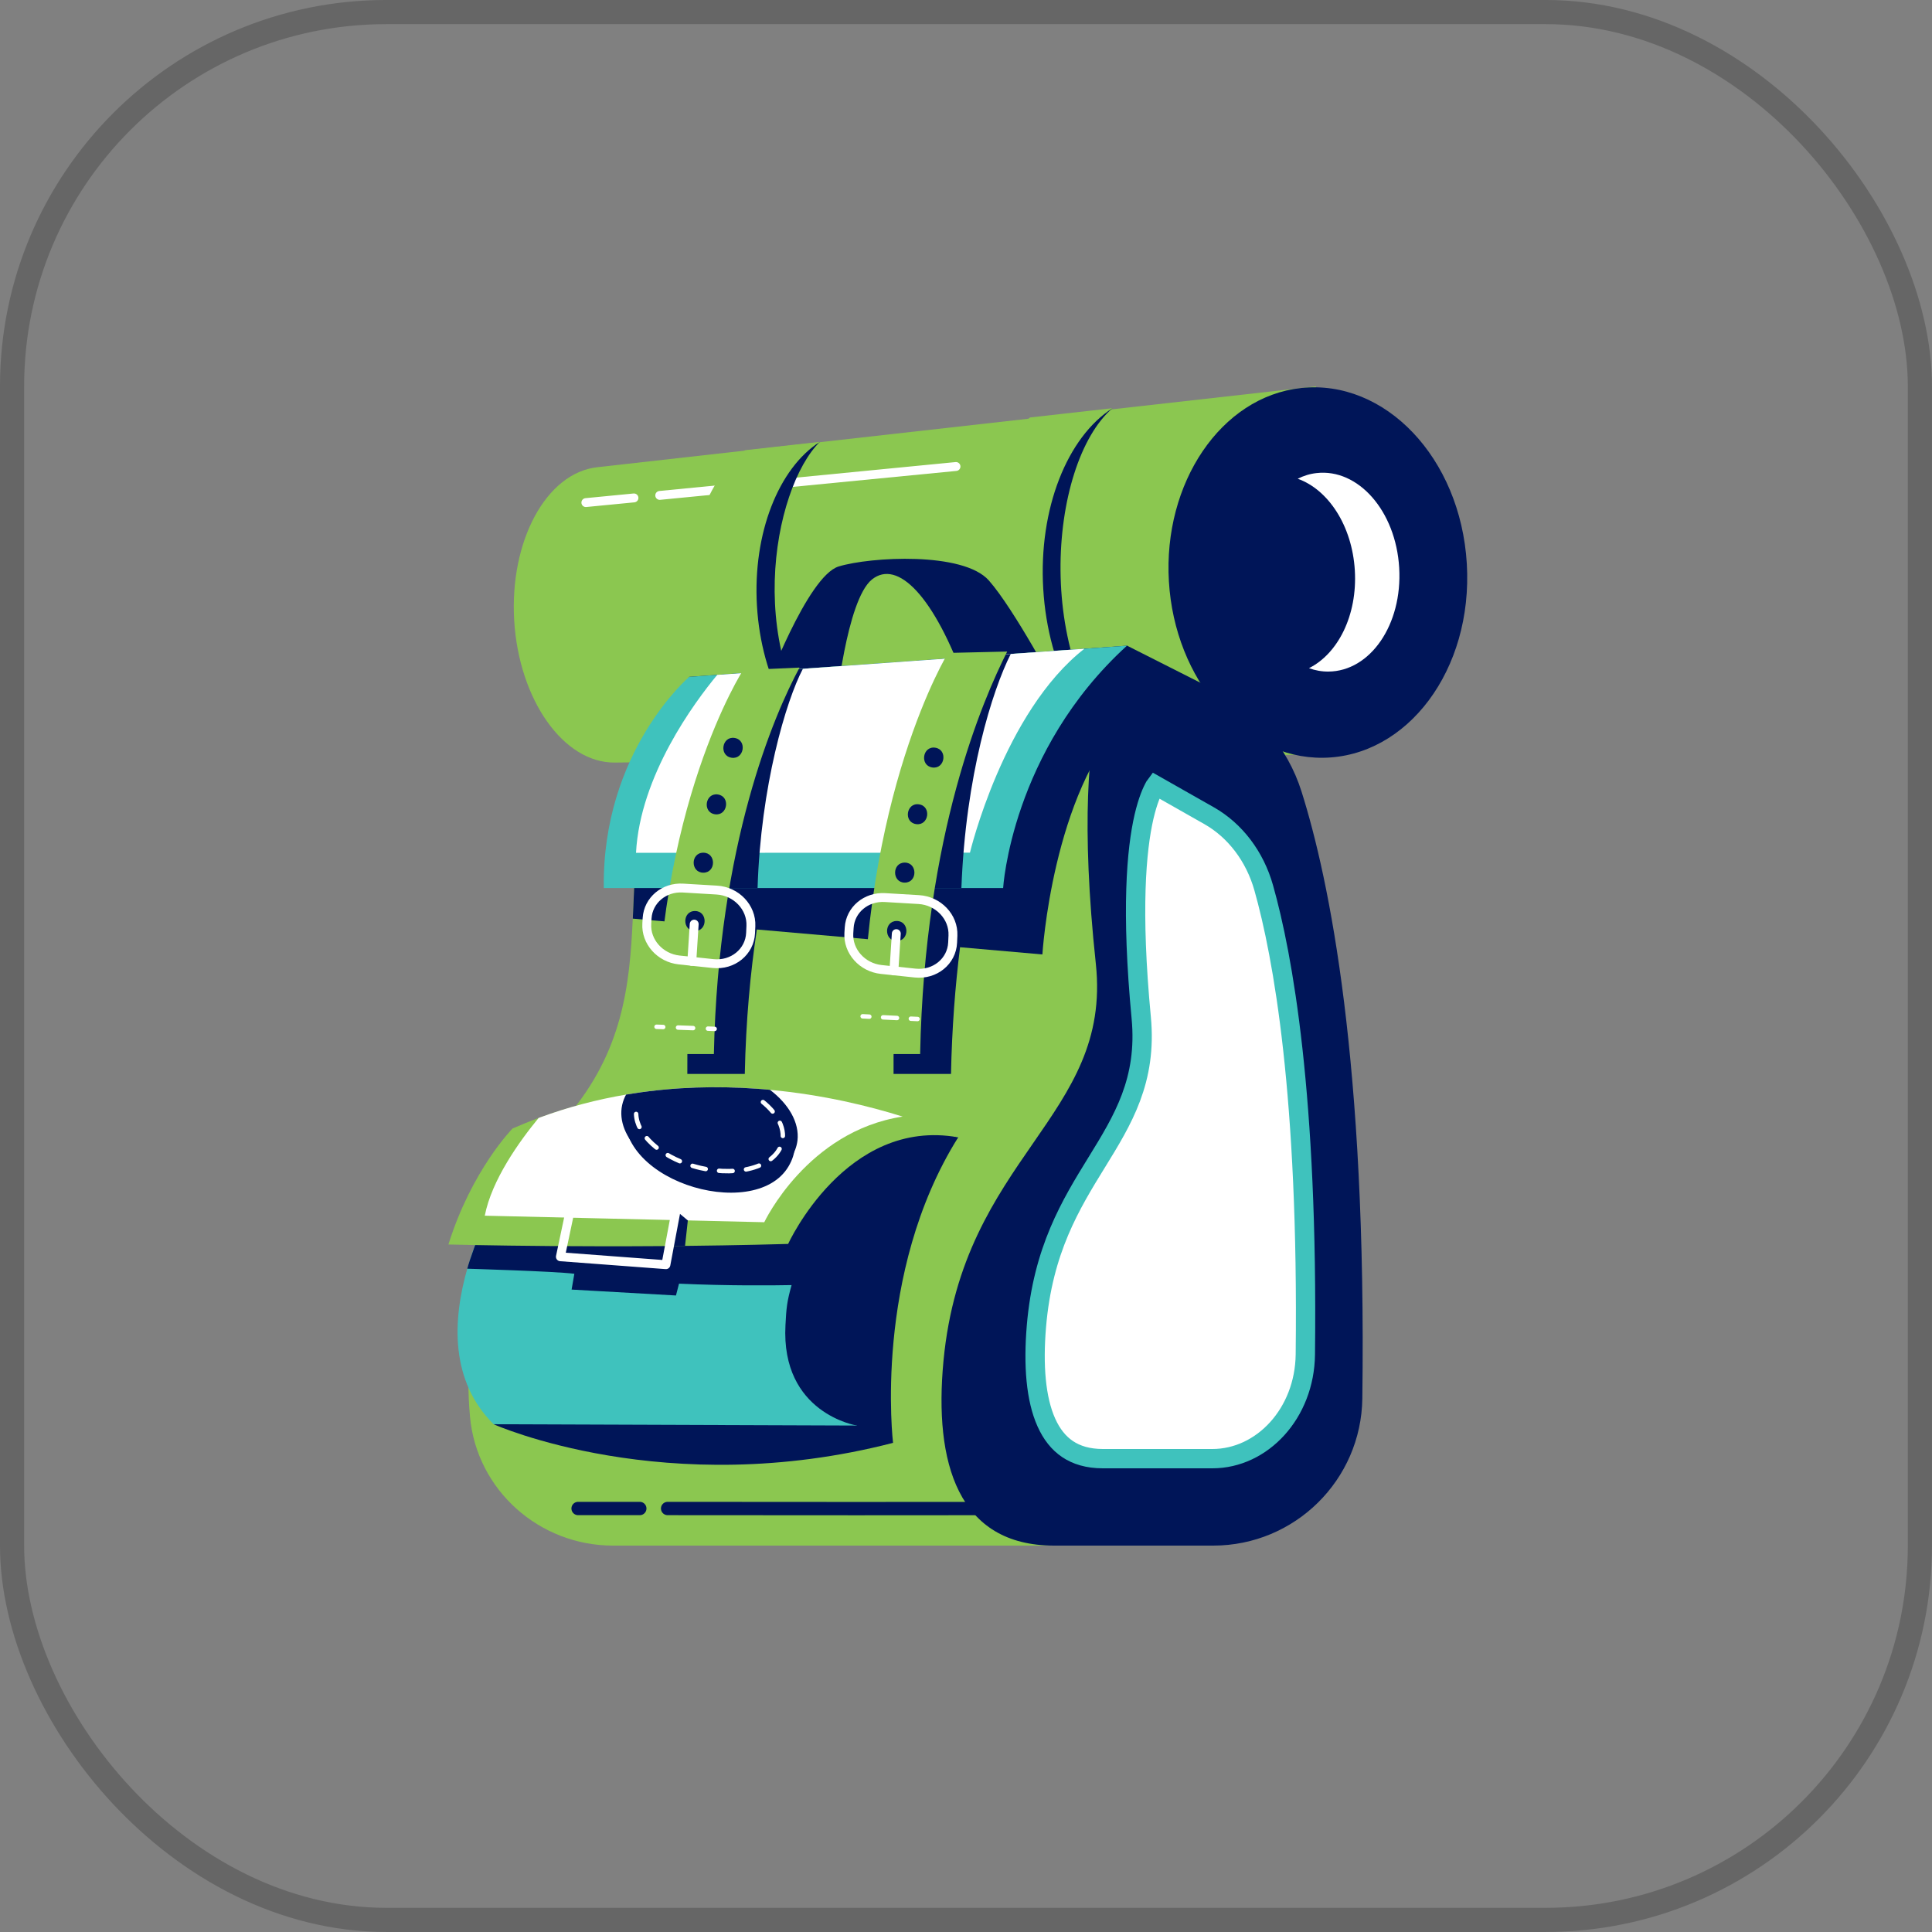 <svg width="50" height="50" viewBox="0 0 50 50" fill="none" xmlns="http://www.w3.org/2000/svg">
<rect x="0" y="0" width="50" height="50" fill="#808080" stroke="none"/>
<rect x="0.312" y="0.312" width="49.375" height="49.375" rx="9.688" stroke="black" stroke-opacity="0.2" stroke-width="0.625"/>
<path d="M13.307 16.055C13.429 18.101 14.578 19.75 15.915 19.735L18.452 19.706L34.181 19.526L34.153 17.416L34.057 10L15.461 12.091C14.131 12.236 13.186 14.009 13.307 16.055Z" fill="#8BC750"/>
<path d="M15.162 13.007L16.407 12.886" stroke="white" stroke-width="0.23" stroke-miterlimit="10" stroke-linecap="round" stroke-linejoin="round"/>
<path d="M17.074 12.821L24.741 12.073" stroke="white" stroke-width="0.23" stroke-miterlimit="10" stroke-linecap="round" stroke-linejoin="round"/>
<path d="M30.251 15.047C30.402 17.59 32.152 19.634 34.239 19.611C36.418 19.588 38.124 17.339 37.961 14.589C37.797 11.838 35.836 9.807 33.67 10.042C31.595 10.268 30.099 12.505 30.251 15.047Z" fill="#001558"/>
<path d="M33.876 17.292C34.038 17.351 34.208 17.382 34.381 17.38C35.459 17.372 36.298 16.17 36.211 14.693C36.123 13.217 35.147 12.122 34.075 12.243C33.903 12.261 33.739 12.312 33.585 12.39C34.37 12.669 34.993 13.596 35.063 14.762C35.132 15.927 34.623 16.921 33.876 17.292Z" fill="white"/>
<path d="M21.218 11.434C18.791 12.657 18.241 18.319 21.71 19.706C19.156 17.038 20.003 12.633 21.218 11.434Z" fill="#001558"/>
<path d="M28.791 10.564C26.363 11.787 25.864 18.285 29.332 19.673C26.697 17.288 27.119 12.007 28.791 10.564Z" fill="#001558"/>
<path d="M17.814 15.787C17.92 17.576 18.711 19.099 19.759 19.718L21.71 19.706C20.575 19.159 19.702 17.568 19.59 15.681C19.478 13.794 20.156 12.111 21.218 11.435L19.28 11.652C18.312 12.391 17.707 13.998 17.814 15.787Z" fill="#8BC750"/>
<path d="M25.044 15.357C25.161 17.327 26.031 19.004 27.186 19.686L29.333 19.673C28.084 19.07 27.123 17.319 26.999 15.241C26.875 13.162 27.623 11.309 28.792 10.564L26.657 10.804C25.592 11.618 24.926 13.387 25.044 15.357Z" fill="#8BC750"/>
<path d="M27.355 17.851C27.355 17.851 26.254 15.774 25.592 15.023C24.929 14.272 22.522 14.411 21.705 14.66C20.889 14.909 19.788 17.886 19.788 17.886L21.63 18.321C21.63 18.321 21.904 15.527 22.567 14.996C23.23 14.465 24.18 15.433 24.988 17.688L27.355 17.851Z" fill="#001558"/>
<path d="M12.164 36.669C12.339 38.565 13.959 40 15.863 40H29.196L29.168 18.536L29.166 16.71L17.836 17.517C17.836 17.517 17.835 17.52 17.832 17.525C16.986 18.87 16.664 20.151 16.522 21.384C16.429 22.199 16.413 22.994 16.376 23.774C16.296 25.532 16.109 27.215 14.688 28.89C12.65 31.29 11.93 34.136 12.164 36.669Z" fill="#8BC750"/>
<path d="M33.681 20.478C34.41 22.783 35.371 27.499 35.257 36.191C35.23 38.303 33.509 40 31.398 40H27.279C24.792 40 24.168 37.858 24.417 35.222C24.918 29.927 28.785 28.919 28.36 24.942C27.585 17.694 29.167 16.709 29.167 16.709L31.456 17.866C32.518 18.403 33.322 19.343 33.681 20.478Z" fill="#001558"/>
<path d="M29.895 20.333C29.897 20.329 29.899 20.326 29.902 20.322L31.293 21.111C31.962 21.491 32.476 22.161 32.706 22.981C33.2 24.733 33.859 28.352 33.782 35.054C33.764 36.576 32.666 37.75 31.376 37.75H28.542C28.156 37.75 27.859 37.657 27.628 37.502C27.396 37.346 27.215 37.116 27.08 36.815C26.806 36.205 26.738 35.333 26.822 34.328C26.989 32.344 27.713 31.169 28.381 30.084L28.388 30.073C29.057 28.987 29.689 27.961 29.535 26.339C29.27 23.552 29.41 21.991 29.607 21.137C29.706 20.711 29.817 20.466 29.895 20.333Z" fill="white" stroke="#3FC2BD" stroke-width="0.5"/>
<path d="M12.774 36.859C12.774 36.859 17.24 38.857 23.112 37.341C23.112 37.341 22.584 32.965 24.798 29.434L12.774 36.859Z" fill="#001558"/>
<path d="M12.774 36.859L22.175 36.893C22.175 36.893 19.916 33.216 24.798 29.434L24.789 29.431C24.711 29.408 24.12 29.232 23.205 29.042L23.183 29.037C21.011 28.585 17.054 28.055 13.877 29.257C13.877 29.257 13.102 30.298 12.508 31.678C12.358 32.03 12.218 32.403 12.106 32.788C11.695 34.196 11.657 35.745 12.774 36.859Z" fill="#3FC2BD"/>
<path d="M14.864 32.965L14.793 33.374L17.494 33.527L17.573 33.221C18.849 33.279 20.002 33.267 20.486 33.258C20.364 33.694 20.351 33.851 20.328 34.292C20.204 36.582 22.175 36.893 22.175 36.893C22.175 36.893 22.519 32.352 24.797 29.434L24.789 29.431L23.205 29.042L23.182 29.037C23.205 29.042 14.72 29.817 13.081 30.195C12.931 30.547 12.197 32.419 12.093 32.834C12.093 32.834 14.374 32.901 14.864 32.965Z" fill="#001558"/>
<path d="M11.605 32.207C11.605 32.207 15.822 32.321 20.397 32.193C20.397 32.193 21.891 28.913 24.798 29.434C24.798 29.434 24.264 29.18 23.361 28.897C21.403 28.284 17.706 27.533 13.941 28.932H13.94C13.715 29.016 13.489 29.107 13.264 29.206C13.264 29.206 12.207 30.28 11.605 32.207Z" fill="#8BC750"/>
<path d="M12.546 31.462L19.779 31.631C19.779 31.631 20.89 29.274 23.36 28.897C22.502 28.628 21.312 28.333 19.927 28.205C18.79 28.098 17.523 28.104 16.203 28.328C15.461 28.453 14.702 28.649 13.941 28.932H13.94C13.437 29.543 12.726 30.536 12.546 31.462Z" fill="white"/>
<path d="M17.497 31.331L17.325 32.247L17.729 32.243L17.801 31.585L17.497 31.331Z" fill="#001558"/>
<path d="M17.497 31.331L14.787 31.179L14.503 32.525L17.234 32.73L17.497 31.331Z" stroke="white" stroke-width="0.23" stroke-miterlimit="10" stroke-linecap="round" stroke-linejoin="round"/>
<path d="M20.405 30.19C20.834 29.472 20.375 28.819 19.649 28.424C18.657 28.361 17.325 28.329 16.207 28.485C15.666 30.521 19.514 31.684 20.405 30.19Z" fill="#001558"/>
<path d="M16.44 29.672C16.744 30.025 17.219 30.327 17.807 30.503C19.03 30.867 20.27 30.536 20.576 29.762C20.608 29.682 20.628 29.599 20.639 29.515C20.691 29.059 20.418 28.578 19.927 28.205C19.808 28.193 19.688 28.184 19.566 28.175C18.577 28.105 17.502 28.125 16.385 28.299C16.324 28.307 16.264 28.317 16.203 28.328C16.182 28.365 16.164 28.405 16.148 28.445C15.989 28.848 16.113 29.289 16.44 29.672Z" fill="#001558"/>
<path d="M16.635 28.348C16.597 28.393 16.565 28.441 16.539 28.492" stroke="#001558" stroke-width="0.115" stroke-linecap="round" stroke-linejoin="round"/>
<path d="M16.463 28.829C16.478 29.355 17.069 29.917 17.937 30.176C18.959 30.48 19.978 30.247 20.212 29.655C20.374 29.249 20.123 28.779 19.621 28.427" stroke="white" stroke-width="0.115" stroke-linecap="round" stroke-linejoin="round" stroke-dasharray="0.35 0.35"/>
<path d="M19.475 28.331C19.427 28.302 19.376 28.274 19.324 28.247" stroke="#001558" stroke-width="0.115" stroke-linecap="round" stroke-linejoin="round"/>
<path d="M16.377 23.774C16.415 22.994 16.43 22.199 16.523 21.384C16.919 19.177 17.765 17.645 17.833 17.525C17.836 17.52 17.837 17.517 17.837 17.517L29.167 16.71L29.197 18.508C29.188 18.517 29.179 18.526 29.169 18.536C27.23 20.52 26.977 24.701 26.977 24.701L24.846 24.514C24.722 25.51 24.636 26.602 24.612 27.794H23.125C23.116 26.55 23.187 25.411 23.307 24.38L19.587 24.055C19.421 25.162 19.304 26.407 19.275 27.794H17.788C17.777 26.353 17.884 25.061 18.054 23.921L16.377 23.774Z" fill="#001558"/>
<path d="M15.626 22.982H25.961C25.961 22.982 26.172 19.438 29.166 16.71L28.064 16.789L26.394 16.908L24.816 17.021L20.08 17.358L20.059 17.36L19.542 17.396L18.562 17.465L17.836 17.517C17.836 17.517 15.578 19.446 15.626 22.982Z" fill="#3FC2BD"/>
<path d="M16.46 22.071L23.135 22.069L24.708 22.067H25.102C25.102 22.067 25.971 18.424 28.064 16.789L26.394 16.908L24.816 17.021L18.562 17.466C17.968 18.182 16.566 20.074 16.46 22.071Z" fill="white"/>
<path d="M22.977 22.982H24.881C24.99 20.067 25.679 17.872 26.158 16.925L24.817 17.021C24.563 17.477 23.685 19.202 23.135 22.069C23.078 22.361 23.025 22.666 22.977 22.982Z" fill="#001558"/>
<path d="M22.326 27.279H23.813C23.928 21.564 25.441 18.103 26.066 16.862L24.536 16.898C24.536 16.898 22.278 20.562 22.326 27.279Z" fill="#8BC750"/>
<path d="M23.746 26.372L23.573 26.364" stroke="white" stroke-width="0.115" stroke-linecap="round" stroke-linejoin="round"/>
<path d="M23.214 26.346L22.677 26.32" stroke="white" stroke-width="0.115" stroke-linecap="round" stroke-linejoin="round" stroke-dasharray="0.36 0.36"/>
<path d="M22.498 26.311L22.325 26.302" stroke="white" stroke-width="0.115" stroke-linecap="round" stroke-linejoin="round"/>
<path d="M23.207 23.835C23.541 23.835 23.541 24.352 23.207 24.352C22.874 24.352 22.874 23.835 23.207 23.835Z" fill="#001558"/>
<path d="M23.415 22.324C23.748 22.324 23.749 22.842 23.415 22.842C23.082 22.842 23.082 22.324 23.415 22.324Z" fill="#001558"/>
<path d="M23.782 20.816C24.113 20.863 24.039 21.376 23.709 21.328C23.379 21.281 23.452 20.769 23.782 20.816Z" fill="#001558"/>
<path d="M24.202 19.35C24.532 19.397 24.459 19.91 24.129 19.862C23.799 19.815 23.872 19.303 24.202 19.35Z" fill="#001558"/>
<path d="M22.902 23.229L23.779 23.281C24.285 23.311 24.683 23.73 24.662 24.212L24.654 24.393C24.633 24.879 24.194 25.237 23.684 25.183L22.807 25.09C22.313 25.038 21.94 24.619 21.968 24.149L21.977 24.009C22.005 23.545 22.415 23.201 22.902 23.229Z" stroke="white" stroke-width="0.23" stroke-miterlimit="10" stroke-linecap="round" stroke-linejoin="round"/>
<path d="M23.134 25.127L23.196 24.162" stroke="white" stroke-width="0.23" stroke-miterlimit="10" stroke-linecap="round" stroke-linejoin="round"/>
<path d="M17.675 22.982H19.606C19.687 20.353 20.341 18.139 20.779 17.308L20.08 17.358L20.06 17.36L19.552 17.381C19.552 17.381 19.549 17.387 19.542 17.396C19.431 17.574 18.262 19.505 17.675 22.982Z" fill="#001558"/>
<path d="M16.988 27.279H18.475C18.59 21.83 20.033 18.499 20.692 17.277L19.232 17.341C19.232 17.341 16.94 20.874 16.988 27.279Z" fill="#8BC750"/>
<path d="M18.495 26.628L18.322 26.621" stroke="white" stroke-width="0.115" stroke-linecap="round" stroke-linejoin="round"/>
<path d="M17.937 26.607L17.357 26.586" stroke="white" stroke-width="0.115" stroke-linecap="round" stroke-linejoin="round" stroke-dasharray="0.39 0.39"/>
<path d="M17.164 26.579L16.991 26.573" stroke="white" stroke-width="0.115" stroke-linecap="round" stroke-linejoin="round"/>
<path d="M17.987 23.577C18.32 23.579 18.317 24.096 17.984 24.094C17.651 24.093 17.654 23.575 17.987 23.577Z" fill="#001558"/>
<path d="M18.204 22.068C18.537 22.07 18.534 22.587 18.201 22.585C17.867 22.583 17.87 22.066 18.204 22.068Z" fill="#001558"/>
<path d="M18.579 20.561C18.909 20.611 18.832 21.122 18.502 21.073C18.173 21.024 18.249 20.512 18.579 20.561Z" fill="#001558"/>
<path d="M19.009 19.098C19.339 19.147 19.263 19.659 18.933 19.61C18.603 19.561 18.68 19.049 19.009 19.098Z" fill="#001558"/>
<path d="M17.673 22.983L18.549 23.035C19.056 23.064 19.454 23.484 19.433 23.966L19.425 24.147C19.403 24.633 18.964 24.991 18.454 24.937L17.577 24.844C17.084 24.792 16.71 24.373 16.739 23.903L16.747 23.763C16.776 23.299 17.185 22.954 17.673 22.983Z" stroke="white" stroke-width="0.23" stroke-miterlimit="10" stroke-linecap="round" stroke-linejoin="round"/>
<path d="M17.904 24.881L17.966 23.916" stroke="white" stroke-width="0.23" stroke-miterlimit="10" stroke-linecap="round" stroke-linejoin="round"/>
<path d="M17.278 39.04C20.464 39.044 23.872 39.044 26.994 39.04" stroke="#001558" stroke-width="0.345" stroke-miterlimit="10" stroke-linecap="round" stroke-linejoin="round"/>
<path d="M14.961 39.04C15.493 39.04 16.026 39.04 16.558 39.04" stroke="#001558" stroke-width="0.345" stroke-miterlimit="10" stroke-linecap="round" stroke-linejoin="round"/>
</svg>
